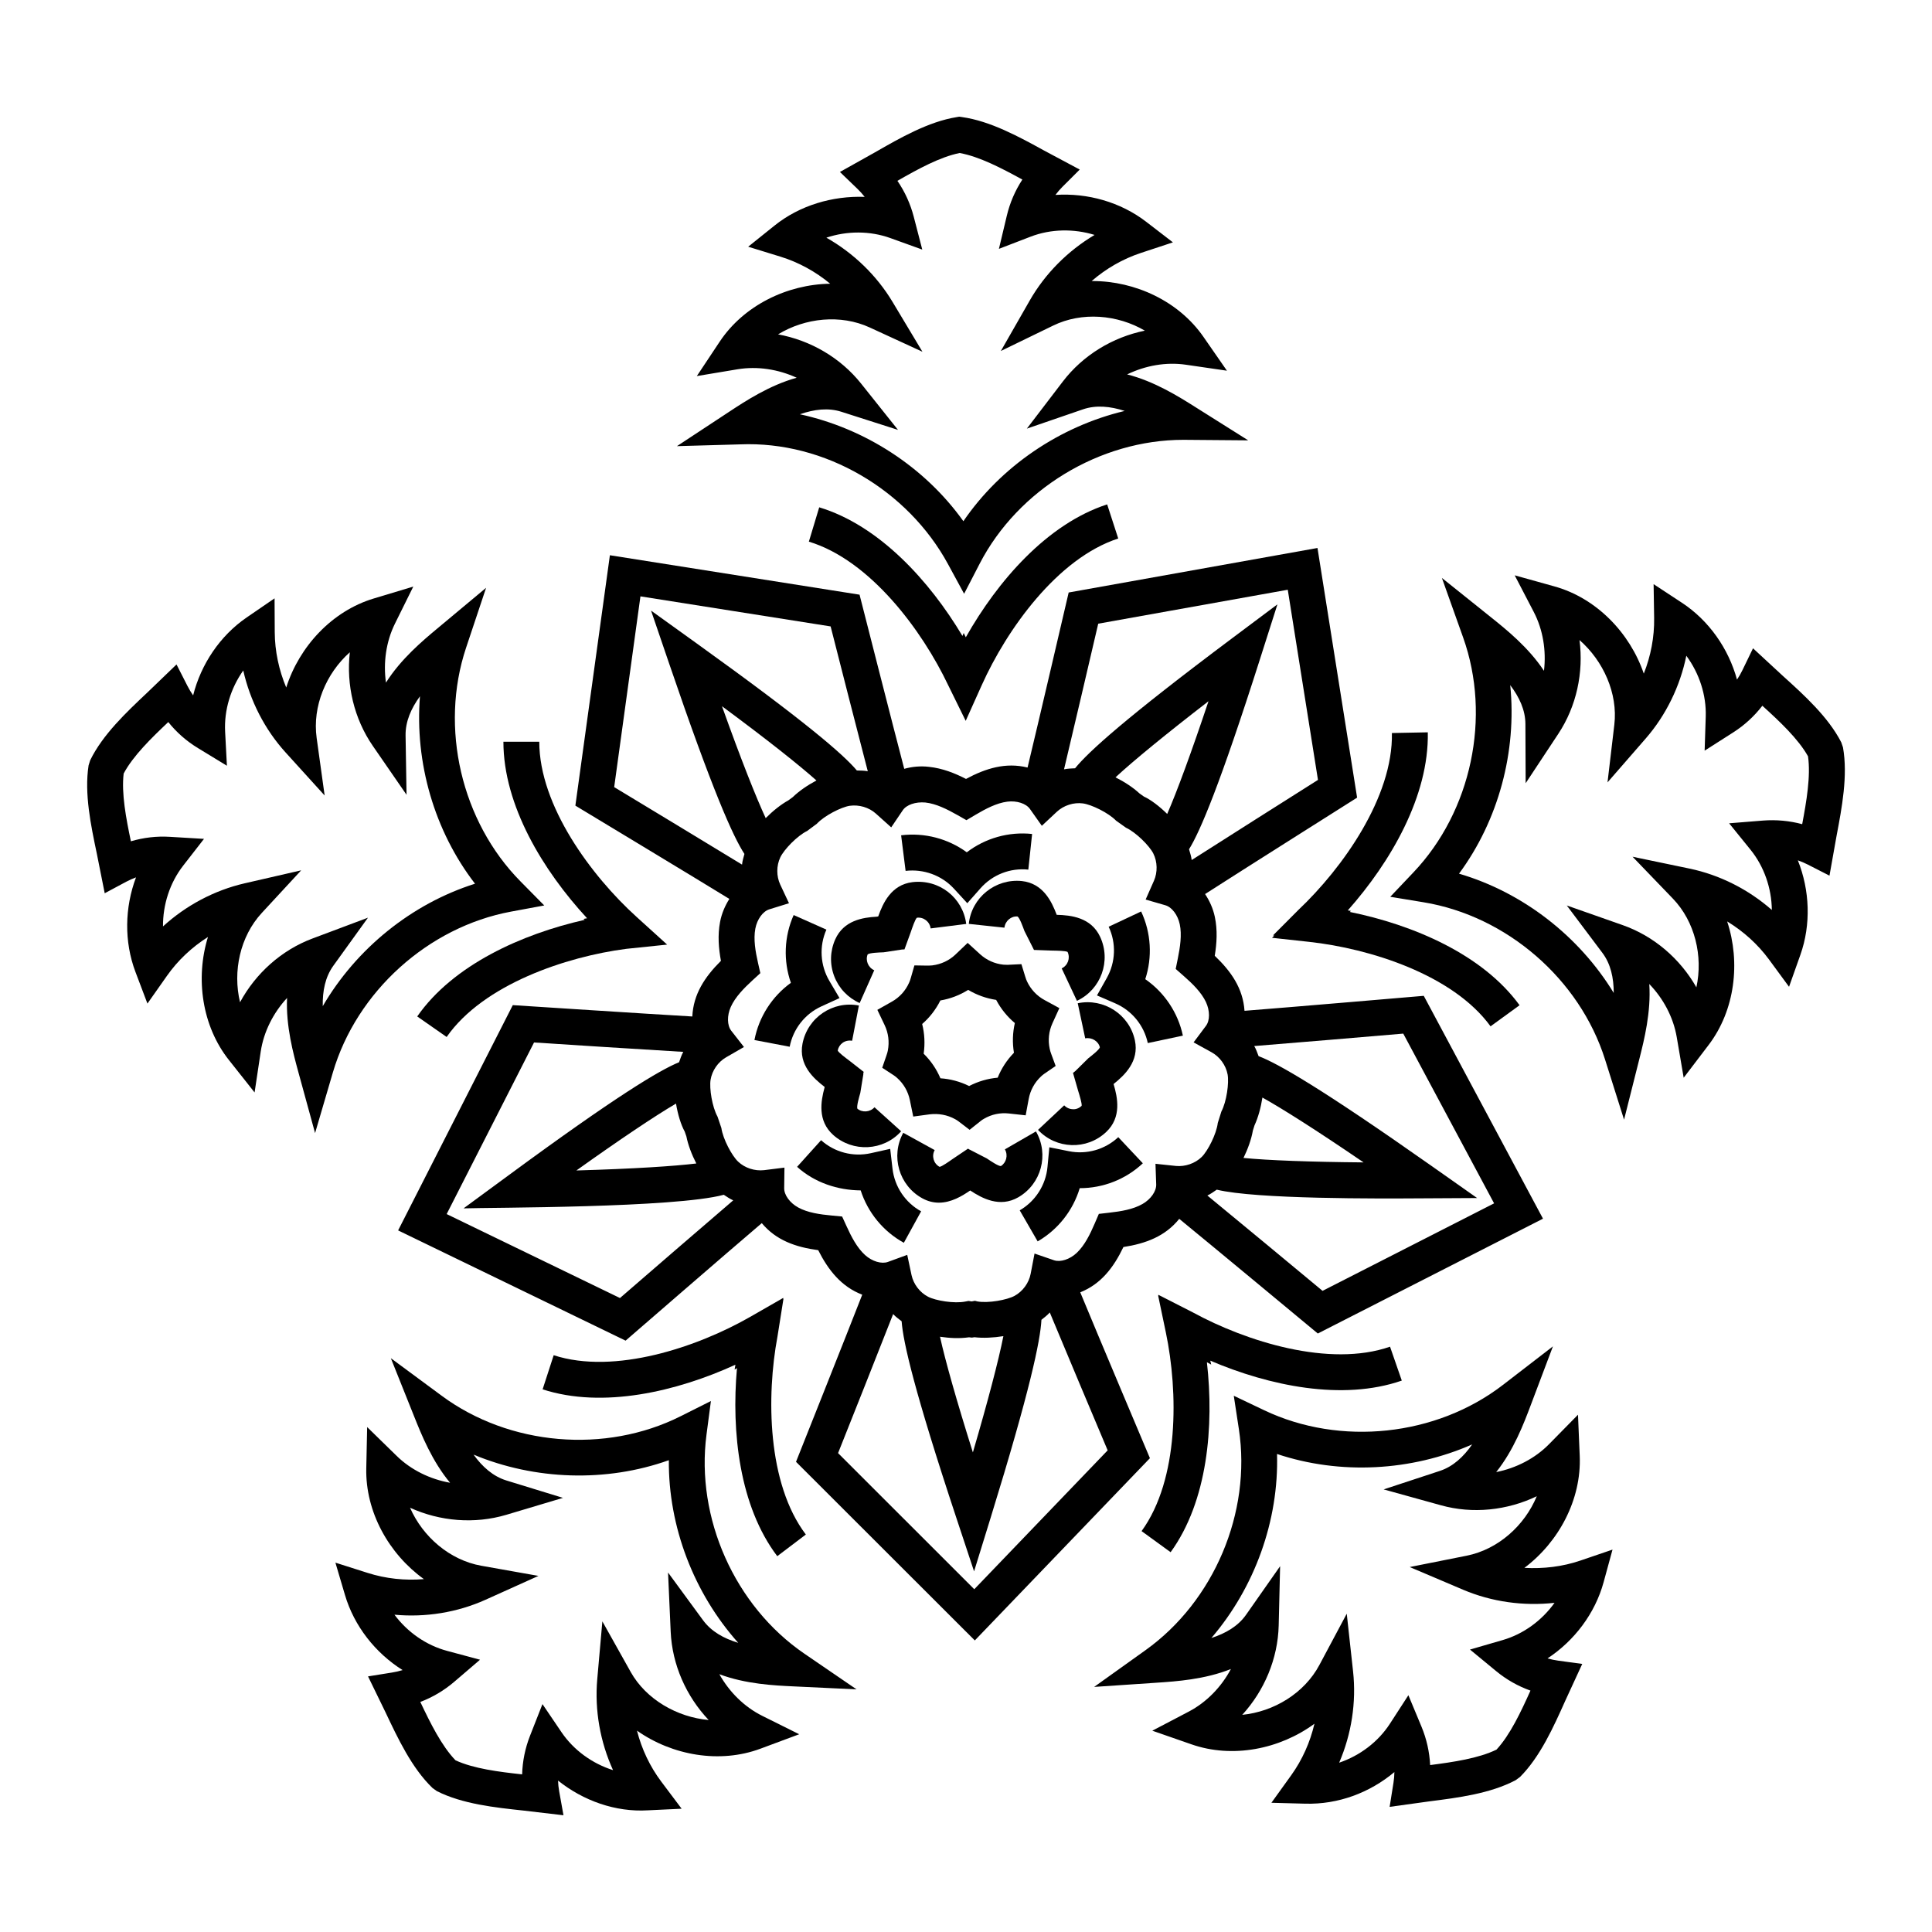 <?xml version="1.0" encoding="UTF-8"?>
<!-- Uploaded to: ICON Repo, www.iconrepo.com, Generator: ICON Repo Mixer Tools -->
<svg fill="#000000" width="800px" height="800px" version="1.1" viewBox="144 144 512 512" xmlns="http://www.w3.org/2000/svg">
 <g>
  <path d="m424.74 411.16-3.891-2.117c-2.062-1.113-3.676-2.832-4.668-4.938-0.391-0.824-0.418-1.152-1.496-4.594l-3.684 0.176c-0.344-0.008-0.711-0.008-1.078-0.039-2.328-0.242-4.481-1.207-6.215-2.793l-3.269-2.981-3.207 3.062c-1.684 1.605-3.805 2.609-6.195 2.906-1.027 0.105-2.055 0.023-4.711 0-0.992 3.394-1.023 3.758-1.398 4.566-0.953 2.152-2.531 3.891-4.555 5.031l-3.863 2.18 1.914 4.012c1.012 2.106 1.309 4.445 0.863 6.777-0.156 0.828-0.344 1.176-1.488 4.559l3.098 2.023c0.297 0.195 0.582 0.426 0.848 0.668 1.746 1.559 2.914 3.602 3.383 5.894l0.891 4.344 4.394-0.594c2.293-0.262 4.621 0.129 6.711 1.289 0.312 0.168 0.609 0.352 0.883 0.566l2.953 2.254 2.906-2.32c0.281-0.23 0.594-0.438 0.891-0.602 2.027-1.188 4.32-1.672 6.668-1.402l4.391 0.484 0.805-4.344c0.422-2.293 1.555-4.363 3.262-5.961 0.27-0.25 0.543-0.484 0.836-0.688l3.043-2.09c-1.176-3.273-1.367-3.543-1.578-4.559-0.492-2.293-0.242-4.621 0.723-6.75zm-12.035 11.836c-1.871 1.922-3.324 4.148-4.309 6.602-2.621 0.23-5.18 0.977-7.566 2.211-2.406-1.188-4.977-1.875-7.609-2.051-1.031-2.434-2.531-4.633-4.438-6.516 0.379-2.656 0.246-5.309-0.398-7.871 1.992-1.727 3.625-3.844 4.824-6.238 2.644-0.445 5.133-1.402 7.367-2.805 2.269 1.355 4.777 2.254 7.418 2.656 1.25 2.367 2.926 4.438 4.953 6.137-0.594 2.566-0.676 5.231-0.242 7.875z"/>
  <path d="m426.02 436.93-6.934 6.5c4.816 5.133 12.895 5.43 18.059 0.566 4.148-3.898 3.027-9.133 1.965-12.719 2.914-2.328 6.832-5.996 5.652-11.566-1.465-6.887-8.277-11.27-15.148-9.84l1.977 9.301c1.746-0.324 3.504 0.75 3.887 2.387-0.219 0.668-2.074 2.117-3.066 2.894l-3.406 3.359-0.648 0.523 1.352 4.707c0.375 1.207 1.07 3.461 0.934 4.027-0.641 0.594-1.508 0.965-2.344 0.883-0.875-0.027-1.68-0.391-2.277-1.023z"/>
  <path d="m418.54 443.84-8.234 4.754c0.902 1.559 0.363 3.555-1.066 4.43-0.715 0.008-2.668-1.316-3.723-2.023l-4.516-2.328-0.02 0.008-0.449-0.277-4.019 2.703c-1.031 0.723-2.949 2.078-3.523 2.117-1.582-0.863-2.16-2.859-1.289-4.438l-8.328-4.586c-3.398 6.172-1.137 13.961 5.031 17.352 1.512 0.836 3 1.168 4.414 1.168 3.25 0 6.148-1.754 8.293-3.231 3.125 2.062 7.824 4.641 12.75 1.801 6.102-3.523 8.199-11.348 4.68-17.449z"/>
  <path d="m364.78 444.75c5.227 4.699 13.328 4.285 18.035-0.945l-7.062-6.367c-1.207 1.336-3.281 1.449-4.547 0.363-0.219-0.676 0.434-2.953 0.785-4.168l0.82-5.039-0.047-0.039 0.121-0.5-3.754-2.934c-1.016-0.762-2.91-2.172-3.129-2.719 0.312-1.648 1.863-2.922 3.82-2.59l1.793-9.34c-6.902-1.336-13.621 3.184-14.949 10.145-1.062 5.57 2.891 9.152 5.863 11.426l-0.023 0.203c-0.98 3.602-1.887 8.746 2.273 12.504z"/>
  <path d="m371.82 409.82 3.863-8.688c-1.645-0.734-2.387-2.664-1.742-4.215 0.574-0.418 2.938-0.5 4.211-0.547l4.906-0.742 0.637-0.027 1.668-4.586c0.41-1.199 1.168-3.434 1.621-3.805 1.77-0.238 3.422 1.047 3.644 2.832l9.43-1.188c-0.879-6.941-7.141-11.922-14.27-11.074-5.617 0.707-7.797 5.559-9.047 9.078l-0.395 0.074c-3.715 0.203-8.758 0.992-11.004 6.023-1.383 3.117-1.477 6.59-0.254 9.773 1.223 3.18 3.613 5.695 6.731 7.09z"/>
  <path d="m400.74 388.84 9.449 1.004c0.191-1.801 1.805-3.129 3.477-2.961 0.574 0.418 1.379 2.637 1.816 3.832l2.535 5.031 4.785 0.168c1.266 0.02 3.629 0.047 4.121 0.363 0.77 1.633 0.066 3.582-1.562 4.356l4.039 8.598c6.379-2.988 9.133-10.586 6.133-16.996-2.422-5.152-7.758-5.699-11.496-5.801-1.316-3.5-3.59-8.344-9.25-8.949-6.977-0.703-13.309 4.348-14.047 11.355z"/>
  <path d="m427.26 449.08-5.172-1.039-0.496 5.246c-0.453 4.781-3.207 9.059-7.356 11.465l4.754 8.227c5.418-3.129 9.375-8.207 11.148-14.102h0.043c6.137 0 12.133-2.32 16.68-6.59l-6.508-6.926c-3.492 3.273-8.383 4.676-13.094 3.719z"/>
  <path d="m383.53 473.35 4.578-8.336c-4.195-2.301-7.031-6.535-7.586-11.309l-0.609-5.246-5.152 1.152c-4.684 1.039-9.602-0.242-13.164-3.445l-6.359 7.055c4.644 4.195 10.77 6.199 16.852 6.246 1.895 5.863 5.961 10.867 11.441 13.883z"/>
  <path d="m361.68 410.7 4.801-2.199-2.684-4.539c-2.441-4.141-2.738-9.219-0.789-13.602l-8.68-3.863c-2.543 5.711-2.762 12.152-0.734 17.961-4.981 3.602-8.48 9.016-9.66 15.16l9.34 1.781c0.902-4.699 4.043-8.711 8.406-10.699z"/>
  <path d="m396.77 379.47 3.574 3.891 3.492-3.953c3.18-3.602 7.898-5.457 12.68-4.949l1.004-9.449c-6.238-0.66-12.422 1.125-17.312 4.856-4.965-3.621-11.18-5.273-17.402-4.504l1.188 9.43c4.746-0.555 9.527 1.152 12.777 4.68z"/>
  <path d="m434.71 407.8 4.84 2.098c4.406 1.902 7.629 5.84 8.625 10.527l9.301-1.969c-1.305-6.125-4.914-11.465-9.969-14.965 1.914-5.848 1.562-12.281-1.094-17.945l-8.605 4.047c2.039 4.336 1.848 9.422-0.508 13.609z"/>
  <path d="m430.28 486.48c5.496-2.199 8.824-6.559 11.438-12.004 5.91-0.914 11.09-2.84 14.793-7.469 7.918 6.465 34.555 28.586 36.723 30.387l59.676-30.43-31.598-59.059c-0.965 0.082-36.34 3.109-47.504 3.969-0.398-5.926-3.531-10.434-7.887-14.578 0.539-3.305 0.766-6.785 0.02-10.324-0.469-2.234-1.398-4.246-2.582-6.039 9.121-5.871 39.324-24.941 40.289-25.551l-10.5-66.16-65.938 11.797c-0.23 0.98-8.285 35.59-10.895 46.387-5.758-1.434-11.09 0.203-16.312 3.019-2.981-1.531-6.215-2.82-9.812-3.203-2.281-0.27-4.5-0.047-6.559 0.527-2.75-10.453-11.594-45.188-11.84-46.152l-66.164-10.453-9.148 66.355c4.098 2.477 32.09 19.355 40.805 24.723-1.145 1.816-2.031 3.844-2.457 6.09-0.676 3.566-0.375 7.035 0.227 10.324-4.285 4.254-7.309 8.844-7.582 14.742-10.355-0.586-45.703-2.887-47.578-3.008l-30.387 59.699 60.285 29.215c1.09-0.941 27.105-23.504 36.09-31.141 3.809 4.574 9.027 6.367 14.953 7.164 2.652 5.258 6.117 9.68 11.668 11.797-3.898 10.008-17.066 43.074-17.551 44.293l47.383 47.336 46.406-48.301c-0.414-0.973-14.164-33.527-18.461-43.953zm45.746-42.879 0.434-1.375c0.973-2.094 1.688-4.723 2.094-7.363 5.199 2.898 14.133 8.531 26.809 17.184-14.117-0.117-25.43-0.547-31.824-1.18 1.176-2.402 2.09-4.981 2.488-7.266zm63.926 19.301-45.461 23.188c-6.562-5.453-23.059-19.141-30.531-25.266 0.902-0.41 1.676-1 2.496-1.551 10.375 2.539 42.984 2.375 54.137 2.301l14.859-0.082-12.152-8.559c-29.152-20.52-40.602-27.078-45.762-29.047-0.359-0.914-0.652-1.832-1.152-2.672 9.707-0.766 31.039-2.574 39.492-3.297zm-86.633-103.2c-2.059-2.027-4.328-3.758-6.191-4.617l-1.16-0.828c-1.691-1.57-3.969-3.059-6.348-4.254 4.711-4.371 13.469-11.543 24.645-20.168-4.469 13.363-8.363 23.973-10.945 29.867zm-18.277-50.418 50.23-8.996 8.004 50.398c-7.176 4.535-25.266 15.98-33.465 21.23-0.113-0.98-0.434-1.898-0.703-2.852 2.938-4.742 8.16-16.973 18.922-50.773l4.504-14.137-11.883 8.895c-28.414 21.273-38.242 30.219-41.746 34.551-0.988 0.059-1.961 0.066-2.926 0.281 2.266-9.469 7.137-30.332 9.062-38.598zm-121.32-7.242 50.402 7.965c2.094 8.227 7.387 28.965 9.848 38.383-0.957-0.195-1.918-0.172-2.894-0.207-3.559-4.231-13.531-12.898-42.473-33.691l-12.066-8.672 4.801 14.062c11.512 33.746 16.918 45.797 19.941 50.422-0.246 0.945-0.543 1.855-0.633 2.824-8.305-5.078-26.621-16.145-33.883-20.535zm33.195 58.77c-2.5-5.398-6.422-15.203-11.586-29.656 12.344 9.129 20.594 15.723 25.035 19.68-2.359 1.25-4.609 2.793-6.269 4.402l-1.141 0.844c-2.023 1.121-4.156 2.832-6.039 4.731zm-23.77 75.652c0.477 2.852 1.297 5.59 2.301 7.398l0.449 1.289c0.445 2.262 1.414 4.809 2.633 7.184-5.906 0.711-16.445 1.41-31.785 1.852 11.469-8.18 20.852-14.473 26.402-17.723zm-14.848 51.527-45.93-22.25 23.156-45.477c8.469 0.551 29.828 1.926 39.551 2.492-0.492 0.867-0.773 1.809-1.117 2.746-5.16 2.106-16.566 8.914-45.145 29.934l-11.965 8.793c7.172-0.242 56.016-0.098 68.961-3.602 0.824 0.527 1.602 1.09 2.5 1.477-7.34 6.273-23.559 20.297-30.012 25.887zm58.871-21.602-2.746-0.262c-3.129-0.289-6.371-0.742-8.902-2.137-2.211-1.207-3.731-3.312-3.707-5.106l0.07-5.457-5.41 0.676c-2.449 0.277-5.078-0.559-6.863-2.254-1.652-1.559-4.027-5.988-4.441-8.91l-1.02-3.016c-1.434-2.582-2.211-7.527-1.84-9.785 0.402-2.434 1.973-4.707 4.102-5.934l4.738-2.738-3.363-4.309c-1.105-1.41-1.156-4.012-0.125-6.312 1.176-2.629 3.481-4.957 5.801-7.094l2.031-1.855-0.609-2.691c-0.691-3.055-1.258-6.273-0.715-9.125 0.469-2.469 1.992-4.566 3.703-5.098l5.211-1.617-2.316-4.938c-1.043-2.238-1.039-5.004 0.02-7.231 0.984-2.062 4.457-5.691 7.106-6.981l2.559-1.902c2.012-2.164 6.484-4.43 8.738-4.773 2.449-0.344 5.09 0.418 6.922 2.07l4.062 3.648 3.055-4.519c1.004-1.496 3.422-2.285 5.965-2.07 2.863 0.305 5.789 1.781 8.523 3.324l2.394 1.363 2.371-1.41c2.707-1.598 5.606-3.137 8.461-3.5 2.508-0.316 4.973 0.484 6 1.941l3.148 4.457 3.984-3.723c1.805-1.68 4.445-2.535 6.883-2.211 2.266 0.297 6.781 2.469 8.828 4.594l2.594 1.84c2.684 1.254 6.234 4.809 7.254 6.84 1.102 2.199 1.164 4.977 0.168 7.231l-2.203 4.977 5.231 1.512c1.727 0.5 3.289 2.562 3.812 5.031 0.598 2.812 0.098 6.062-0.527 9.145l-0.547 2.703 2.074 1.82c2.352 2.062 4.703 4.336 5.941 6.953 1.07 2.285 1.078 4.883 0 6.312l-3.273 4.371 4.785 2.637c2.152 1.188 3.777 3.434 4.227 5.848 0.418 2.246-0.262 7.223-1.645 9.832l-0.957 3.043c-0.348 2.926-2.637 7.398-4.258 9.004-1.758 1.727-4.406 2.617-6.812 2.387l-5.441-0.574 0.191 5.469c0.059 1.793-1.422 3.918-3.606 5.172-2.512 1.449-5.738 1.969-8.852 2.32l-2.742 0.316-1.09 2.535c-1.238 2.879-2.672 5.82-4.781 7.809-1.844 1.727-4.32 2.508-5.992 1.949l-5.18-1.781-1.031 5.383c-0.465 2.414-2.098 4.652-4.262 5.828-2.004 1.086-6.949 1.996-9.855 1.477l-0.641-0.168-0.871 0.168-0.836-0.129-0.828 0.156c-2.91 0.594-7.867-0.223-9.891-1.273-2.188-1.133-3.867-3.332-4.383-5.746l-1.137-5.348-5.137 1.875c-1.672 0.594-4.16-0.129-6.035-1.828-2.137-1.93-3.641-4.848-4.938-7.703zm42.734 31.703c-1.242 6.305-4.109 17.258-8.082 30.809-4.25-13.477-7.34-24.379-8.711-30.652 2.629 0.375 5.027 0.516 7.695 0.148l0.75 0.082 0.676-0.102c2.305 0.273 5.035 0.141 7.672-0.285zm-7.711 67.07-36.098-36.074c3.141-7.879 11.051-27.777 14.594-36.844 0.672 0.73 1.469 1.289 2.25 1.902 0.41 5.566 3.375 18.531 14.531 52.191l4.668 14.09 4.383-14.184c10.469-33.887 13.168-46.91 13.469-52.48 0.77-0.629 1.559-1.199 2.211-1.945 3.727 8.996 12.043 28.727 15.34 36.539z"/>
  <path d="m515.49 509.87-3.117-8.984c-16.059 5.59-38.168-1.402-52.223-9.07l-9.207-4.695 0.055 0.242-0.082-0.039 2.055 9.832c3.273 15.668 3.551 38.848-6.441 52.605l7.695 5.59c9.816-13.527 11.535-33.43 9.617-50.344l1.137 0.621-0.242-1.039c15.598 6.664 35.031 10.742 50.754 5.281z"/>
  <path d="m342.76 493.01c-13.898 7.957-35.863 15.402-52.027 10.137l-2.934 9.043c15.969 5.188 35.555 0.586 51.098-6.527l-0.215 1.289 0.625-0.379c-1.512 16.887 0.645 36.594 10.676 49.832l7.574-5.738c-10.262-13.543-10.461-36.734-7.516-52.477l1.594-10.035-0.094 0.055 0.047-0.262z"/>
  <path d="m254.57 413.37 7.797 5.441c9.711-13.941 31.703-21.297 47.586-23.355l10.844-1.125-8.168-7.406c-11.863-10.758-25.715-29.363-25.715-46.352h-9.504c0 16.887 10.531 34.18 22.172 46.777l-0.922 0.168 0.281 0.25c-16.605 3.75-34.832 11.91-44.371 25.602z"/>
  <path d="m399.95 312.89-0.559-1.141-0.336 0.781c-8.695-14.566-22.035-29.27-37.953-34.086l-2.746 9.098c16.266 4.922 30.051 23.57 36.914 38.031l4.652 9.461 4.293-9.551c6.566-14.602 19.973-33.52 36.129-38.773l-2.934-9.043c-15.945 5.176-29.066 20.359-37.461 35.223z"/>
  <path d="m512.87 338.26c0.34 16.996-13.125 35.859-24.762 46.859l-6.742 6.766 0.324 0.047-0.594 0.594 9.859 1.078c15.922 1.734 38.055 8.633 48.055 22.383l7.688-5.59c-9.84-13.535-28.285-21.324-44.98-24.723l0.289-0.277-0.832-0.129c11.375-12.82 21.543-30.32 21.207-47.195z"/>
  <path d="m547.98 559.5c9.156-6.871 15.145-18.148 14.664-29.648l-0.461-10.934-7.676 7.809c-3.738 3.797-8.727 6.348-14 7.391 4.664-5.828 7.356-12.969 9.125-17.656l5.91-15.66-13.258 10.219c-17.66 13.609-43.078 16.309-63.23 6.723l-8.09-3.852 1.352 8.855c3.356 22.066-6.59 45.598-24.742 58.566l-13.621 9.738 16.703-1.125c5-0.336 12.609-0.844 19.547-3.621-2.531 4.742-6.414 8.781-11.125 11.262l-9.707 5.086 10.348 3.602c10.859 3.805 23.398 1.328 32.621-5.449-1.141 4.902-3.231 9.582-6.16 13.656l-5.242 7.289 8.969 0.242c8.727 0.242 17.074-2.894 23.621-8.375-0.016 0.965-0.098 1.914-0.246 2.852l-1.016 6.367 10.52-1.457c7.598-0.965 16.203-2.062 22.914-5.637l1.137-0.844c5.344-5.367 8.875-13.258 11.988-20.211l4.484-9.73-6.383-0.871c-0.945-0.129-1.891-0.336-2.816-0.594 7.129-4.688 12.602-11.938 14.859-20.18l2.363-8.652-8.484 2.894c-4.758 1.629-9.84 2.223-14.867 1.945zm-5.773 19.141-8.648 2.508 6.949 5.727c2.715 2.238 5.793 3.984 9.082 5.152-2.535 5.637-5.394 11.742-9.004 15.641-4.781 2.328-11.445 3.297-17.582 4.094-0.172-3.481-0.941-6.926-2.297-10.184l-3.469-8.328-4.906 7.566c-3.133 4.836-7.988 8.465-13.438 10.312 3.258-7.574 4.582-15.996 3.684-24.184l-1.676-15.297-7.246 13.582c-3.992 7.492-12.059 12.383-20.449 13.219 5.867-6.414 9.445-14.891 9.66-23.691l0.375-15.699-9.016 12.863c-2.121 3.027-5.394 4.93-9.195 6.164 11.473-13.387 17.902-31.137 17.395-48.766 16.734 5.59 35.574 4.566 51.711-2.535-2.285 3.285-5.055 5.859-8.559 7.019l-14.895 4.902 15.113 4.188c8.48 2.387 17.633 1.375 25.465-2.375-3.227 7.789-10.25 14.09-18.566 15.754l-15.105 3.008 14.172 6.023c7.566 3.211 16.008 4.371 24.207 3.461-3.348 4.68-8.23 8.281-13.762 9.875z"/>
  <path d="m371 591.7-13.832-9.461c-18.422-12.598-28.844-35.926-25.938-58.055l1.168-8.895-8.012 4.019c-19.957 10.027-45.414 7.844-63.352-5.43l-13.457-9.941 6.215 15.531c1.867 4.66 4.695 11.742 9.484 17.48-5.293-0.938-10.332-3.387-14.137-7.102l-7.84-7.66-0.234 10.953c-0.246 11.512 5.973 22.66 15.27 29.344-4.984 0.426-10.109-0.113-14.902-1.645l-8.547-2.719 2.543 8.598c2.422 8.195 8.039 15.336 15.262 19.875-0.918 0.277-1.855 0.5-2.805 0.648l-6.356 1.02 4.68 9.617c3.258 6.887 6.949 14.703 12.402 19.957l1.152 0.828c6.773 3.426 15.383 4.344 22.984 5.16l10.578 1.242-1.137-6.34c-0.172-0.938-0.27-1.895-0.305-2.852 6.664 5.328 15.219 8.402 23.793 7.883l8.961-0.426-5.391-7.176c-3.016-4.012-5.199-8.641-6.441-13.516 9.352 6.59 21.941 8.801 32.727 4.781l10.266-3.824-9.805-4.883c-4.766-2.375-8.734-6.332-11.359-11.027 6.988 2.629 14.605 2.988 19.621 3.223zm-40.68-18.309-9.281-12.66 0.699 15.688c0.391 8.754 4.113 17.117 10.066 23.402-8.367-0.742-16.594-5.477-20.648-12.707l-7.523-13.434-1.355 15.336c-0.723 8.195 0.77 16.59 4.184 24.09-5.481-1.734-10.41-5.273-13.645-10.035l-5.059-7.465-3.297 8.391c-1.289 3.277-1.992 6.738-2.09 10.23-6.148-0.668-12.84-1.504-17.66-3.731-3.691-3.832-6.676-9.879-9.324-15.465 3.262-1.234 6.297-3.035 8.973-5.32l6.852-5.867-8.711-2.34c-5.566-1.484-10.527-4.977-13.965-9.59 8.227 0.762 16.637-0.586 24.137-3.965l14.023-6.32-15.148-2.691c-8.352-1.484-15.492-7.648-18.883-15.371 7.914 3.602 17.062 4.383 25.504 1.875l15.027-4.492-14.992-4.606c-3.535-1.094-6.363-3.609-8.711-6.852 16.27 6.766 35.141 7.406 51.758 1.477-0.148 17.637 6.641 35.246 18.387 48.402-3.824-1.16-7.133-3-9.316-5.981z"/>
  <path d="m279.42 385.59 8.812-1.633-6.297-6.379c-15.688-15.883-21.48-40.762-14.418-61.926l5.301-15.875-12.852 10.723c-3.848 3.211-9.699 8.086-13.684 14.406-0.742-5.32 0.027-10.871 2.387-15.641l4.856-9.812-10.484 3.156c-11.023 3.312-19.711 12.68-23.188 23.59-1.953-4.641-3.016-9.656-3.043-14.676l-0.047-8.957-7.394 5.07c-7.047 4.828-12.105 12.375-14.188 20.645-0.547-0.781-1.043-1.605-1.477-2.449l-2.926-5.746-7.734 7.445c-5.547 5.227-11.832 11.148-15.145 17.953l-0.422 1.348c-1.168 7.484 0.617 15.941 2.184 23.402l2.09 10.488 5.68-3.043c0.84-0.445 1.719-0.836 2.617-1.168-3.012 7.984-3.176 17.062-0.152 25.055l3.176 8.391 5.16-7.332c2.887-4.113 6.625-7.621 10.879-10.312-3.379 10.945-1.594 23.59 5.559 32.613l6.801 8.586 1.625-10.832c0.789-5.262 3.328-10.266 6.981-14.211-0.344 7.465 1.672 14.816 2.992 19.652l4.43 16.16 4.719-16.078c6.289-21.41 25.258-38.539 47.203-42.613zm-49.887 25.055c-0.078-4 0.645-7.715 2.805-10.711l9.176-12.738-14.699 5.516c-8.238 3.082-15.066 9.246-19.203 16.895-1.969-8.195 0.004-17.426 5.762-23.664l10.445-11.297-14.996 3.445c-8.02 1.848-15.539 5.859-21.625 11.418-0.043-5.746 1.797-11.531 5.328-16.078l5.539-7.121-9.008-0.539c-3.535-0.223-7.027 0.195-10.371 1.18-1.266-6.051-2.539-12.672-1.914-17.953 2.496-4.688 7.328-9.395 11.828-13.645 2.18 2.731 4.832 5.059 7.844 6.887l7.691 4.688-0.473-8.996c-0.305-5.754 1.484-11.547 4.805-16.246 1.82 8.039 5.695 15.641 11.227 21.73l10.34 11.398-2.117-15.242c-1.164-8.41 2.492-17.109 8.793-22.715-0.98 8.633 1.109 17.602 6.106 24.84l8.922 12.93-0.254-15.707c-0.059-3.703 1.461-7.168 3.812-10.398-1.414 17.574 3.816 35.711 14.59 49.672-16.824 5.32-31.477 17.219-40.352 32.453z"/>
  <path d="m474.79 260.7-14.152-8.91c-4.246-2.672-10.699-6.738-17.941-8.566 4.832-2.348 10.34-3.344 15.613-2.562l10.84 1.578-6.246-9c-6.527-9.402-18.016-14.762-29.395-14.762h-0.203c3.805-3.297 8.246-5.859 13.02-7.438l8.512-2.812-7.109-5.469c-6.773-5.207-15.527-7.668-24.027-7.102 0.574-0.77 1.203-1.496 1.879-2.172l4.559-4.547-9.422-5.031c-6.691-3.676-14.281-7.836-21.793-8.883l-0.711-0.102-0.707 0.121c-7.481 1.207-14.984 5.516-21.598 9.312l-9.32 5.219 4.637 4.465c0.691 0.668 1.336 1.383 1.93 2.137-8.551-0.305-17.219 2.254-23.879 7.594l-7 5.617 8.566 2.637c4.801 1.484 9.297 3.953 13.168 7.168-11.445 0.168-22.918 5.773-29.289 15.363l-6.055 9.109 10.801-1.801c5.242-0.863 10.785-0.008 15.66 2.246-7.199 1.988-13.57 6.172-17.758 8.93l-13.973 9.199 16.719-0.473c22.488-0.945 44.445 12.113 55.105 31.711l4.281 7.883 4.117-7.965c10.188-19.688 31.84-32.836 53.996-32.836 0.711 0 11.547 0.094 17.176 0.141zm-75.484 21.426c-10.25-14.359-26.098-24.609-43.328-28.34 3.766-1.309 7.516-1.793 11.055-0.641l14.945 4.781-9.781-12.273c-5.481-6.879-13.449-11.473-22.004-13.043 7.195-4.383 16.574-5.375 24.285-1.828l13.977 6.434-7.914-13.195c-4.227-7.055-10.375-12.969-17.547-17.035 5.457-1.82 11.523-1.848 16.945 0.102l8.473 3.055-2.262-8.715c-0.883-3.406-2.348-6.617-4.324-9.504 5.367-3.074 11.27-6.332 16.488-7.371 5.234 0.93 11.199 4.066 16.625 7.035-1.914 2.914-3.309 6.156-4.125 9.59l-2.09 8.773 8.418-3.238c5.371-2.062 11.438-2.144 16.934-0.453-7.086 4.215-13.113 10.25-17.195 17.395l-7.641 13.359 13.844-6.723c7.625-3.723 17.031-2.934 24.312 1.336-8.516 1.734-16.395 6.488-21.734 13.48l-9.535 12.484 14.859-5.106c3.484-1.199 7.254-0.816 11.07 0.418-17.156 4.082-32.793 14.656-42.75 29.223z"/>
  <path d="m631.95 340.72c-3.457-6.738-9.871-12.543-15.535-17.656l-7.848-7.258-2.809 5.801c-0.414 0.863-0.895 1.699-1.434 2.496-2.25-8.234-7.457-15.68-14.602-20.367l-7.5-4.93 0.141 8.977c0.078 5.023-0.883 10.055-2.742 14.73-3.695-10.832-12.574-20.016-23.664-23.105l-10.547-2.941 5.055 9.711c2.457 4.727 3.336 10.258 2.703 15.594-4.109-6.231-10.062-11-13.977-14.137l-13.074-10.473 5.629 15.781c7.496 21.016 2.215 46.016-13.145 62.215l-6.168 6.5 8.848 1.457c22.02 3.629 41.336 20.359 48.062 41.633l5.047 15.977 4.094-16.246c1.227-4.863 3.086-12.262 2.59-19.707 3.731 3.863 6.371 8.809 7.273 14.055l1.844 10.785 6.625-8.707c6.969-9.164 8.492-21.844 4.898-32.715 4.301 2.609 8.113 6.043 11.09 10.09l5.309 7.231 3-8.457c2.856-8.047 2.508-17.137-0.668-25.055 0.91 0.316 1.793 0.688 2.641 1.125l5.742 2.934 1.871-10.508c1.426-7.512 3.035-16.012 1.711-23.484zm-10.348 21.695c-3.359-0.902-6.859-1.227-10.391-0.957l-8.977 0.723 5.668 7c3.625 4.473 5.582 10.219 5.656 15.969-6.199-5.441-13.801-9.301-21.855-10.973l-15.059-3.137 10.668 11.082c5.887 6.109 8.043 15.297 6.246 23.531-4.293-7.566-11.246-13.582-19.547-16.496l-14.797-5.199 9.426 12.543c2.215 2.941 3.016 6.637 3.016 10.637-9.18-15.047-24.074-26.641-41-31.609 10.484-14.184 15.344-32.426 13.57-49.961 2.414 3.184 4.012 6.617 4.023 10.305l0.066 15.688 8.652-13.09c4.832-7.305 6.738-16.266 5.617-24.852 6.332 5.523 10.207 14.184 9.23 22.43l-1.805 15.289 10.109-11.613c5.402-6.199 9.125-13.867 10.777-21.945 3.418 4.633 5.328 10.387 5.144 16.133l-0.293 9.016 7.598-4.848c2.969-1.895 5.57-4.289 7.699-7.055 4.582 4.16 9.5 8.762 12.102 13.406 0.738 5.266-0.402 11.91-1.547 17.984z"/>
 </g>
</svg>